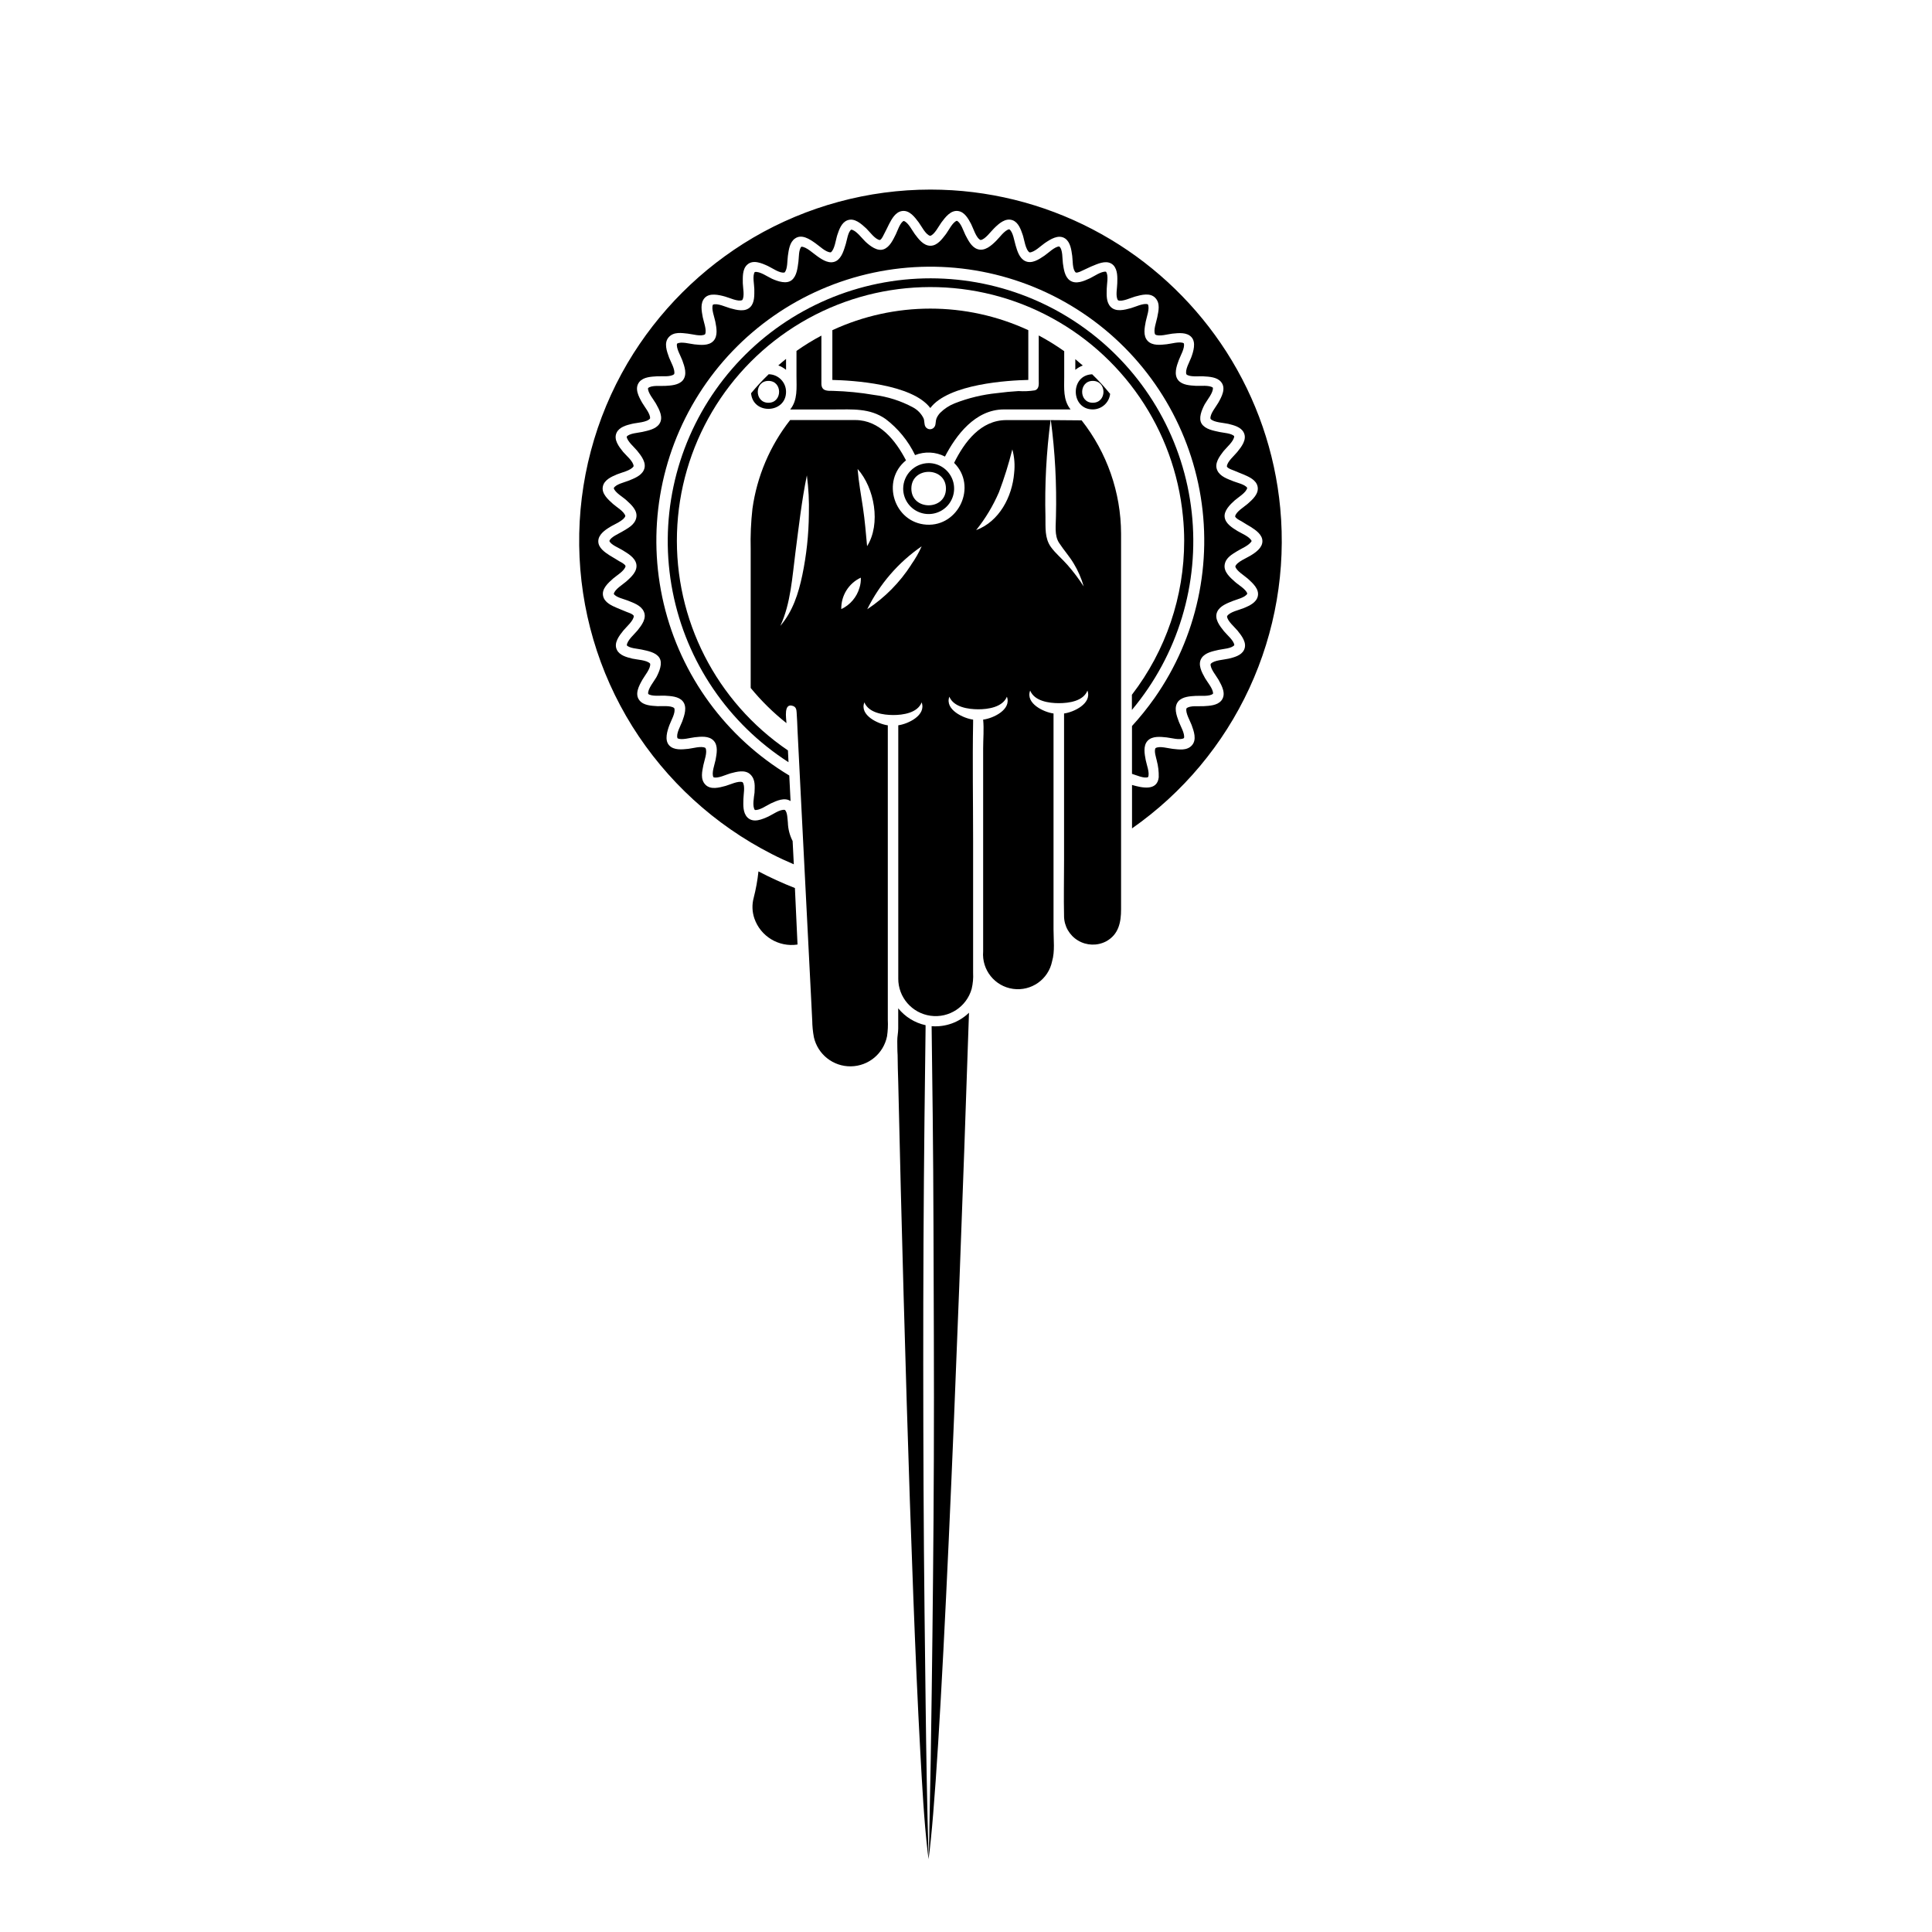 <?xml version="1.0" encoding="UTF-8"?>
<!-- Uploaded to: ICON Repo, www.svgrepo.com, Generator: ICON Repo Mixer Tools -->
<svg fill="#000000" width="800px" height="800px" version="1.1" viewBox="144 144 512 512" xmlns="http://www.w3.org/2000/svg">
 <g>
  <path d="m428.97 239.18v2.832c0.594-0.484 1.262-0.875 1.977-1.156-0.719-0.57-1.336-1.137-1.977-1.676z"/>
  <path d="m457.82 287.34c0.004 14.75-4.867 29.086-13.855 40.781v4.019c12.191-14.547 17.922-33.438 15.859-52.305-2.062-18.867-11.734-36.078-26.781-47.645-15.047-11.57-34.164-16.492-52.926-13.637-18.766 2.856-35.551 13.246-46.473 28.77-10.922 15.523-15.035 34.828-11.387 53.457 3.644 18.625 14.738 34.957 30.707 45.211l-0.152-3.125v0.004c-19.016-12.922-30.105-34.668-29.402-57.648 0.707-22.98 13.109-44.008 32.883-55.738 19.77-11.734 44.168-12.543 64.676-2.152 20.508 10.395 34.281 30.547 36.512 53.43 0.227 2.231 0.34 4.41 0.34 6.578z"/>
  <path d="m383.35 273.48c0 2.731 1.645 5.191 4.168 6.234 2.523 1.047 5.426 0.469 7.356-1.461 1.934-1.93 2.508-4.836 1.465-7.359-1.047-2.519-3.508-4.168-6.238-4.168-3.715 0.035-6.715 3.039-6.75 6.754zm11.336 0c0 5.906-9.168 5.906-9.168 0 0-5.91 9.168-5.91 9.168 0z"/>
  <path d="m410.07 252.5h17.633c-2.004-2.519-1.676-5.617-1.676-8.602v-6.828c-2.156-1.531-4.414-2.926-6.75-4.168v11.812c0 1.02 0.203 2.356-1.047 2.734h0.004c-1.43 0.223-2.879 0.285-4.32 0.188-1.902 0.113-3.777 0.289-5.68 0.543h-0.004c-3.836 0.383-7.606 1.289-11.195 2.695-1.449 0.566-2.766 1.422-3.867 2.519-0.414 0.426-0.746 0.926-0.98 1.473-0.266 0.656-0.152 1.422-0.414 2.039h-0.004c-0.215 0.488-0.68 0.812-1.211 0.848-0.527 0.035-1.031-0.23-1.309-0.684-0.367-0.617-0.215-1.512-0.492-2.203-0.598-1.223-1.562-2.231-2.758-2.883-3.231-1.746-6.758-2.875-10.402-3.328-3.582-0.613-7.199-0.969-10.832-1.07-1.5 0-3.012 0.09-3.086-1.812v-4.269-8.566c-2.285 1.211-4.488 2.566-6.602 4.059v6.699c0 3.035 0.367 6.297-1.664 8.816h11.602c4.824 0 9.473-0.414 13.664 2.519h0.004c3.328 2.527 6.008 5.809 7.82 9.574 2.574-1.023 5.465-0.883 7.922 0.387 2.91-5.602 8-12.492 15.645-12.492z"/>
  <path d="m390.89 415.95 0.289 23.539c0.227 19.512 0.215 39.047 0.301 58.543 0.074 21.738 0 43.48-0.227 65.207-0.074 9.496-0.215 18.98-0.328 28.465-0.145 12.258-0.352 24.508-0.629 36.742 0 2.734-0.125 5.453-0.203 8.188-0.402-13.742-0.629-27.484-0.793-41.238-0.102-8.086-0.199-16.168-0.289-24.246-0.25-21.828-0.328-43.668-0.34-65.496-0.012-21.828 0.09-43.465 0.328-65.191 0.082-7.977 0.18-15.953 0.289-23.93v-0.844l0.004-0.004c-2.859-0.621-5.418-2.199-7.254-4.473v5.352c0 1.133-0.277 2.215-0.25 3.336 0.023 1.121 0 2.457 0.09 3.691 0 2.394 0.102 4.773 0.164 7.168 0.211 9.496 0.438 18.988 0.68 28.477 0.48 18.867 1.004 37.73 1.574 56.59 0.512 17.18 1.098 34.355 1.75 51.527 0.527 13.777 1.109 27.559 1.863 41.324 0.492 8.715 0.934 17.457 1.926 26.121 0.074 0.629 0.152 1.258 0.238 1.875 3.188-22.672 7.481-127.21 10.719-224.3v0.008c-2.637 2.555-6.242 3.852-9.902 3.566z"/>
  <path d="m422.48 255.33c1.121 8.449 1.574 16.973 1.359 25.496 0 2.281-0.48 5.039 0.82 7.027 1.297 1.988 2.707 3.516 3.856 5.43v-0.004c1.164 1.918 2.066 3.981 2.68 6.137-1.289-1.996-2.719-3.894-4.281-5.68-1.398-1.613-3.188-3.062-4.422-4.785-1.664-2.316-1.398-5.164-1.438-7.859l0.004-0.004c-0.223-8.605 0.234-17.219 1.359-25.758h-11.715c-6.789 0-11.098 5.769-13.855 11.336 6.184 6.109 1.258 16.914-7.332 16.375-8.59-0.543-12.105-11.652-5.414-17.043-2.746-5.254-6.965-10.656-13.414-10.68h-12.723-4.57c-5.348 6.812-8.793 14.926-9.988 23.504-0.398 3.539-0.555 7.106-0.465 10.668v36.828c2.82 3.438 6 6.562 9.484 9.32-0.062-1.258-0.82-5.465 1.738-4.547 0.832 0.301 0.906 1.008 0.957 1.727 0.125 1.598 0.164 3.199 0.238 4.797l1.031 20.504 2.519 49.512 0.34 6.801 0.004 0.004c0.016 1.496 0.164 2.988 0.441 4.457 1.043 4.559 5.129 7.766 9.801 7.699 4.676-0.066 8.668-3.391 9.582-7.977 0.211-1.426 0.277-2.867 0.203-4.305v-78.09c-2.519-0.34-7.559-2.644-6.211-6.082 1.16 2.809 5.039 3.336 7.621 3.352 2.582 0.012 6.473-0.543 7.559-3.352 1.258 3.438-3.641 5.731-6.195 6.07v64.336 2.769h-0.004c-0.027 4.965 3.621 9.184 8.539 9.871 4.918 0.688 9.586-2.371 10.922-7.152 0.324-1.375 0.453-2.793 0.375-4.207v-35.027c0-10.43-0.188-20.883 0-31.312v-0.781c-2.519-0.328-7.559-2.633-6.297-6.07 1.16 2.797 5.039 3.324 7.633 3.336s6.473-0.543 7.621-3.336c1.258 3.438-3.664 5.742-6.297 6.07 0.25 2.519 0 5.125 0 7.633v51.551 2.266 0.004c-0.398 4.879 3.074 9.219 7.918 9.902 4.848 0.684 9.387-2.523 10.355-7.32 0.77-2.594 0.379-5.707 0.379-8.375v-57.285c-2.519-0.328-7.496-2.633-6.195-6.07 1.16 2.809 4.977 3.336 7.621 3.336s6.473-0.527 7.559-3.336c1.258 3.438-3.641 5.731-6.195 6.07v39.047c0 4.875-0.113 9.773 0 14.66h-0.004c0.027 2.652 1.43 5.094 3.703 6.457 2.273 1.363 5.09 1.453 7.441 0.23 3.324-1.812 3.969-5.039 3.969-8.488v-93.305-6.297c-0.043-10.883-3.723-21.441-10.453-29.988zm-64.121 24.938v0.004c-0.051 5.426-0.633 10.832-1.738 16.145-1.031 4.898-2.519 9.586-5.82 13.438 2.758-5.894 3.16-13.047 3.992-19.422 0.895-6.828 1.648-13.703 3.035-20.453 0.449 3.414 0.625 6.852 0.531 10.293zm13.414 19.484v0.004c-0.719 2.496-2.477 4.559-4.824 5.668-0.082-3.562 1.949-6.836 5.176-8.34 0.043 0.906-0.074 1.809-0.352 2.672zm0.918-21.199c-0.492-3.336-1.121-6.637-1.422-10.277 4.496 5.039 6.223 14.547 2.519 20.469-0.316-3.359-0.582-6.801-1.098-10.188zm12.785 15.113v0.004c-3.023 4.695-6.992 8.711-11.652 11.789 3.301-6.699 8.27-12.441 14.422-16.676-0.758 1.707-1.688 3.332-2.769 4.852zm27.281-24.285c-0.527 6.297-3.941 12.82-10.078 15.113v0.008c2.465-3.07 4.5-6.461 6.059-10.074 1.398-3.707 2.582-7.492 3.539-11.336 0.559 2.035 0.719 4.16 0.48 6.258z"/>
  <path d="m433.6 252.5c2.356-0.012 4.332-1.781 4.598-4.117-1.484-1.82-3.074-3.555-4.762-5.191-5.906 0.203-5.731 9.309 0.164 9.309zm0-7.559c3.777 0 3.777 5.793 0 5.793-3.777 0-3.738-5.793 0-5.793z"/>
  <path d="m345 374.93c-0.25 2.359-0.672 4.695-1.262 6.992-0.488 1.797-0.426 3.703 0.176 5.465 1.641 4.766 6.453 7.684 11.438 6.926l-0.691-14.973c-3.297-1.293-6.523-2.766-9.66-4.41z"/>
  <path d="m344.05 358.65c1.258 0.164 3.188-1.258 4.269-1.75 1.551-0.707 3.59-1.664 5.188-0.605l-0.34-6.777c-16.762-10.066-28.758-26.469-33.266-45.492-4.512-19.027-1.156-39.066 9.305-55.59 10.461-16.52 27.145-28.117 46.273-32.176 19.125-4.059 39.082-0.227 55.348 10.625 16.27 10.848 27.469 27.801 31.07 47.023 3.602 19.219-0.699 39.074-11.934 55.082-1.832 2.594-3.824 5.074-5.973 7.418v12.672c1.02 0.289 3.238 1.336 4.269 0.855 0.492-1.07-0.43-3.402-0.629-4.496-0.301-1.598-0.742-3.777 0.492-5.113 1.234-1.336 3.426-1.07 5.039-0.906 1.121 0.113 3.602 0.844 4.609 0.176 0.301-1.145-1.008-3.336-1.387-4.394-0.594-1.613-1.398-3.777-0.125-5.34 1.098-1.258 3.137-1.359 4.684-1.449 1.109-0.074 3.652 0.238 4.523-0.578 0.113-1.195-1.535-3.109-2.102-4.106-0.867-1.551-2.066-3.68-0.895-5.391 0.957-1.398 2.961-1.762 4.496-2.117 1.047-0.238 3.449-0.352 4.144-1.258-0.09-1.195-2.027-2.797-2.746-3.691-1.109-1.387-2.644-3.289-1.777-5.164 0.707-1.535 2.621-2.242 4.082-2.832 0.984-0.402 3.352-0.918 3.879-1.953-0.289-1.16-2.519-2.418-3.312-3.176-1.258-1.121-2.973-2.606-2.684-4.496 0.289-1.891 2.027-2.785 3.375-3.629 1.047-0.656 3.176-1.484 3.777-2.656-0.566-1.184-2.695-2.004-3.777-2.656-1.348-0.844-3.125-1.914-3.375-3.629s1.422-3.375 2.684-4.496c0.844-0.742 3.098-2.09 3.289-3.301-0.566-0.906-2.707-1.359-3.652-1.738-1.512-0.617-3.551-1.258-4.281-2.91-0.832-1.801 0.555-3.629 1.625-5.039 0.73-0.918 2.871-2.734 2.859-4.004-0.707-0.793-2.883-0.883-3.879-1.109-1.598-0.352-3.777-0.707-4.723-2.168-0.945-1.461 0-3.664 0.781-5.164 0.566-1.031 2.379-3.176 2.168-4.422-0.918-0.73-3.363-0.414-4.473-0.48-1.551-0.102-3.578-0.176-4.684-1.461-1.258-1.5-0.465-3.777 0.125-5.34 0.379-1.059 1.727-3.336 1.324-4.484-1.031-0.578-3.438 0.164-4.547 0.266-1.625 0.176-3.777 0.441-5.039-0.906-1.258-1.348-0.793-3.5-0.492-5.113 0.203-1.098 1.145-3.527 0.555-4.57-1.121-0.402-3.414 0.73-4.496 1.02-1.664 0.453-3.93 1.07-5.328-0.316-1.258-1.258-1.098-3.238-1.07-4.797 0-1.109 0.555-3.613-0.203-4.547-1.258-0.152-3.199 1.258-4.258 1.75-1.562 0.719-3.703 1.699-5.316 0.555-1.371-0.984-1.613-2.996-1.84-4.535-0.164-1.109 0-3.68-0.957-4.457-1.195 0-2.961 1.789-3.906 2.418-1.422 0.969-3.375 2.305-5.152 1.438-1.523-0.742-2.09-2.695-2.519-4.168-0.34-1.059-0.668-3.613-1.688-4.246-1.184 0.188-2.621 2.254-3.438 3.035-1.258 1.258-3.062 2.922-5.039 2.203-1.586-0.566-2.445-2.43-3.16-3.777-0.48-0.957-1.195-3.289-2.254-3.715-1.133 0.391-2.18 2.594-2.859 3.5-1.012 1.297-2.269 3.121-4.133 3.121s-3.176-1.824-4.133-3.086c-0.668-0.895-1.801-3.199-2.961-3.488-0.957 0.48-1.586 2.519-2.055 3.5-0.73 1.449-1.598 3.426-3.262 4.019-1.664 0.594-3.562-0.855-4.812-2.027-0.855-0.805-2.519-3.086-3.777-3.188-0.855 0.641-1.121 2.809-1.422 3.777-0.492 1.562-1.02 3.652-2.519 4.523-1.727 0.969-3.652-0.25-5.039-1.258-1.031-0.691-2.898-2.519-4.219-2.519-0.742 0.781-0.641 2.949-0.781 3.969-0.227 1.613-0.402 3.777-1.777 4.887-1.371 1.109-3.641 0.352-5.215-0.352-1.098-0.492-3.312-2.078-4.586-1.789-0.656 0.969-0.125 3.375-0.113 4.484 0 1.562 0.125 3.59-1.059 4.785-1.398 1.41-3.68 0.781-5.328 0.328-1.109-0.301-3.465-1.449-4.586-0.945-0.492 1.07 0.441 3.402 0.641 4.496 0.301 1.598 0.742 3.777-0.504 5.113-1.246 1.336-3.414 1.07-5.039 0.906-1.109-0.113-3.602-0.844-4.609-0.176-0.301 1.145 1.02 3.336 1.398 4.394 0.578 1.613 1.398 3.777 0.113 5.34-1.098 1.258-3.125 1.359-4.684 1.449-1.109 0.074-3.652-0.238-4.508 0.594-0.113 1.184 1.535 3.098 2.09 4.094 0.867 1.551 2.066 3.68 0.906 5.391-0.957 1.398-2.973 1.762-4.508 2.117-1.031 0.238-3.449 0.352-4.144 1.258 0.102 1.195 2.027 2.809 2.746 3.691 1.121 1.387 2.656 3.289 1.789 5.164-0.707 1.551-2.633 2.242-4.082 2.832-0.996 0.402-3.363 0.918-3.879 1.953 0.289 1.16 2.519 2.418 3.312 3.176 1.258 1.145 3.074 2.719 2.656 4.672-0.414 1.953-2.356 2.832-3.777 3.703-0.867 0.527-3.023 1.41-3.352 2.457 0.391 1.008 2.519 1.828 3.352 2.356 1.41 0.867 3.375 1.941 3.777 3.703 0.414 1.953-1.371 3.527-2.656 4.672-0.844 0.742-3.098 2.09-3.301 3.301 0.566 0.906 2.707 1.359 3.652 1.738 1.512 0.617 3.551 1.258 4.297 2.922 0.832 1.801-0.555 3.613-1.625 4.961-0.73 0.918-2.871 2.734-2.871 4.004 0.719 0.793 2.898 0.883 3.891 1.109 1.586 0.352 3.777 0.707 4.723 2.168 0.945 1.461 0 3.664-0.781 5.164-0.566 1.031-2.394 3.176-2.168 4.434 0.906 0.719 3.363 0.402 4.457 0.465 1.562 0.102 3.59 0.176 4.684 1.461 1.258 1.5 0.465 3.715-0.113 5.34-0.391 1.059-1.738 3.336-1.258 4.484 1.02 0.578 3.426-0.152 4.535-0.266 1.625-0.176 3.777-0.441 5.039 0.906 1.258 1.348 0.793 3.5 0.504 5.113-0.215 1.098-1.145 3.527-0.555 4.57 1.098 0.43 3.426-0.73 4.484-1.02 1.664-0.441 3.941-1.07 5.328 0.316s1.109 3.238 1.07 4.797c-0.141 1.148-0.645 3.652 0.086 4.586z"/>
  <path d="m352.31 239.11c-0.707 0.555-1.371 1.145-2.055 1.727h0.004c0.742 0.277 1.434 0.672 2.051 1.172z"/>
  <path d="m390.57 194.24c-16.504 0.008-32.711 4.402-46.957 12.734-13.742 8.082-25.203 19.523-33.312 33.25-8.602 14.629-13.031 31.336-12.809 48.305 0.219 16.969 5.086 33.551 14.066 47.949 9.035 14.426 21.816 26.125 36.98 33.855 1.914 0.984 3.856 1.875 5.832 2.719l-0.316-6.172v0.004c-0.777-1.512-1.207-3.176-1.258-4.875-0.113-0.867-0.09-2.746-0.793-3.375-1.258-0.238-3.301 1.258-4.344 1.738-1.664 0.754-3.981 1.801-5.555 0.289-1.258-1.258-1.133-3.262-1.098-4.848 0-1.121 0.543-3.578-0.215-4.523-1.082-0.453-3.426 0.691-4.496 0.984-1.688 0.453-3.992 1.109-5.379-0.352-1.387-1.461-0.82-3.516-0.516-5.152 0.215-1.109 1.145-3.488 0.555-4.547-0.996-0.629-3.438 0.113-4.535 0.227-1.648 0.164-3.856 0.441-5.102-0.945-1.246-1.387-0.504-3.777 0.102-5.391 0.379-1.07 1.727-3.312 1.258-4.457-0.883-0.77-3.363-0.453-4.457-0.516-1.574-0.102-3.652-0.164-4.734-1.512-1.371-1.676-0.137-3.906 0.754-5.492 0.555-1.008 2.281-3.035 2.055-4.258-0.793-0.969-3.578-1.059-4.723-1.336-1.473-0.367-3.352-0.832-4.082-2.316-0.918-1.852 0.629-3.777 1.727-5.152 0.707-0.883 2.769-2.633 2.746-3.856-0.301-0.527-1.258-0.805-1.84-1.031-0.855-0.379-1.738-0.691-2.594-1.07-1.449-0.617-3.301-1.438-3.691-3.137-0.453-1.941 1.348-3.5 2.644-4.66 0.855-0.754 3.125-2.09 3.301-3.312-0.215-0.543-1.184-1.02-1.637-1.258-0.82-0.527-1.648-0.996-2.519-1.523-1.348-0.867-3.074-2.039-3.074-3.777s1.727-2.961 3.074-3.777c1.008-0.656 3.68-1.676 4.094-2.91-0.203-1.16-2.519-2.519-3.301-3.238-1.258-1.16-3.098-2.719-2.644-4.66 0.391-1.699 2.242-2.519 3.691-3.137 1.121-0.48 3.777-1.02 4.445-2.168 0-1.258-2.066-2.934-2.758-3.777-1.098-1.371-2.644-3.301-1.727-5.152 0.73-1.484 2.621-1.965 4.082-2.316 1.172-0.289 3.981-0.379 4.762-1.41 0.176-1.172-1.551-3.211-2.09-4.18-0.895-1.586-2.129-3.777-0.754-5.504 1.098-1.336 3.16-1.398 4.75-1.5 1.121-0.074 3.602 0.25 4.484-0.578 0.367-1.121-0.969-3.363-1.348-4.394-0.594-1.648-1.438-3.891-0.09-5.391s3.438-1.109 5.039-0.945c1.121 0.113 3.578 0.855 4.586 0.176 0.527-1.047-0.402-3.414-0.605-4.496-0.301-1.637-0.754-3.777 0.516-5.152 1.273-1.371 3.703-0.82 5.391-0.352 1.098 0.289 3.438 1.449 4.547 0.934 0.691-0.934 0.176-3.375 0.152-4.473 0-1.586-0.137-3.652 1.109-4.848 1.562-1.512 3.879-0.465 5.543 0.289 1.047 0.48 3.211 2.039 4.41 1.715 0.832-0.82 0.719-3.312 0.883-4.394 0.227-1.574 0.465-3.629 1.891-4.609 1.789-1.258 3.906 0.188 5.414 1.258 1.059 0.719 2.719 2.418 4.066 2.418 1.031-0.719 1.348-3.477 1.727-4.598 0.48-1.438 1.109-3.289 2.644-3.891 1.926-0.754 3.715 0.945 5.039 2.152 0.82 0.781 2.394 2.984 3.613 3.062 0.555-0.266 0.906-1.258 1.184-1.738 0.441-0.832 0.844-1.676 1.258-2.519 0.73-1.387 1.699-3.176 3.426-3.426 1.977-0.289 3.375 1.637 4.422 3.023 0.68 0.906 1.84 3.289 3.035 3.551 1.145-0.289 2.316-2.672 2.973-3.551 1.047-1.387 2.457-3.301 4.422-3.023 1.738 0.25 2.695 2.039 3.438 3.426 0.566 1.07 1.336 3.777 2.519 4.258 1.184-0.113 2.746-2.305 3.551-3.074 1.258-1.258 3.047-2.898 4.977-2.152 1.551 0.605 2.168 2.519 2.644 3.891 0.391 1.133 0.719 3.93 1.801 4.621 1.258 0 3.062-1.801 4.004-2.445 1.512-1.02 3.629-2.43 5.414-1.258 1.422 0.984 1.664 3.035 1.891 4.609 0.164 1.109 0 3.613 0.945 4.422 0.578 0.137 1.512-0.414 2.027-0.641 0.945-0.414 1.852-0.906 2.797-1.258 1.613-0.691 3.777-1.473 5.176 0 1.133 1.258 1.031 3.211 0.996 4.734 0 1.109-0.543 3.59 0.203 4.523 1.07 0.465 3.438-0.691 4.496-0.984 1.688-0.453 3.992-1.109 5.379 0.352 1.387 1.461 0.832 3.516 0.516 5.152-0.203 1.109-1.133 3.488-0.543 4.547 0.984 0.629 3.438-0.113 4.523-0.227 1.664-0.164 3.867-0.441 5.102 0.945s0.504 3.777-0.09 5.391c-0.391 1.07-1.727 3.312-1.258 4.457 0.867 0.77 3.352 0.453 4.445 0.516 1.586 0.102 3.652 0.164 4.75 1.512 1.359 1.676 0.137 3.906-0.754 5.492-0.566 1.008-2.293 3.035-2.066 4.258 0.793 0.969 3.578 1.059 4.723 1.336 1.473 0.367 3.363 0.832 4.094 2.316 0.918 1.852-0.629 3.777-1.738 5.152-0.707 0.883-2.769 2.633-2.734 3.856 0.301 0.527 1.258 0.805 1.828 1.031 0.855 0.379 1.738 0.707 2.606 1.07 1.438 0.617 3.301 1.438 3.691 3.137 0.441 1.953-1.348 3.5-2.656 4.66-0.844 0.742-3.125 2.09-3.289 3.312 0.203 0.543 1.184 1.02 1.637 1.258 0.805 0.527 1.648 1.008 2.519 1.523 1.336 0.867 3.074 2.039 3.074 3.777s-1.738 2.961-3.074 3.777c-1.02 0.656-3.691 1.688-4.106 2.91 0.215 1.16 2.519 2.519 3.301 3.238 1.258 1.16 3.098 2.719 2.656 4.672-0.391 1.699-2.242 2.519-3.691 3.125-1.121 0.48-3.856 1.031-4.457 2.18 0 1.184 2.066 2.922 2.758 3.777 1.098 1.359 2.644 3.289 1.738 5.141-0.73 1.484-2.621 1.965-4.094 2.316-1.172 0.289-3.969 0.391-4.75 1.41-0.188 1.172 1.551 3.211 2.09 4.18 0.883 1.598 2.117 3.777 0.754 5.504-1.098 1.336-3.16 1.398-4.75 1.5-1.121 0.074-3.613-0.25-4.496 0.578-0.352 1.121 0.984 3.363 1.359 4.394 0.594 1.648 1.422 3.891 0.09 5.391-1.336 1.5-3.438 1.109-5.102 0.945-1.121-0.113-3.562-0.855-4.57-0.176-0.414 0.793 0.188 2.519 0.352 3.273l-0.008-0.004c0.391 1.441 0.566 2.938 0.527 4.434-0.402 3.777-4.535 2.769-7.078 2.039v11.512c13.469-9.422 24.195-22.242 31.094-37.16 6.898-14.918 9.723-31.395 8.18-47.758-1.387-14.746-6.285-28.945-14.281-41.414-7.801-12.137-18.289-22.32-30.66-29.746-12.75-7.648-27.152-12.117-41.992-13.039-1.914-0.113-3.891-0.176-5.766-0.176z"/>
  <path d="m352.31 247.84c0-2.551-2.047-4.625-4.598-4.66-1.652 1.586-3.215 3.269-4.672 5.039 0.527 5.781 9.27 5.352 9.27-0.379zm-4.66 2.898c-3.777 0-3.777-5.793 0-5.793 3.777-0.004 3.742 5.789 0 5.789z"/>
  <path d="m390.54 252.13c4.848-6.422 20.73-7.332 25.973-7.445v-13.184c-16.473-7.621-35.461-7.621-51.93 0v13.188c5.188 0.113 21.109 1.02 25.957 7.441z"/>
 </g>
</svg>